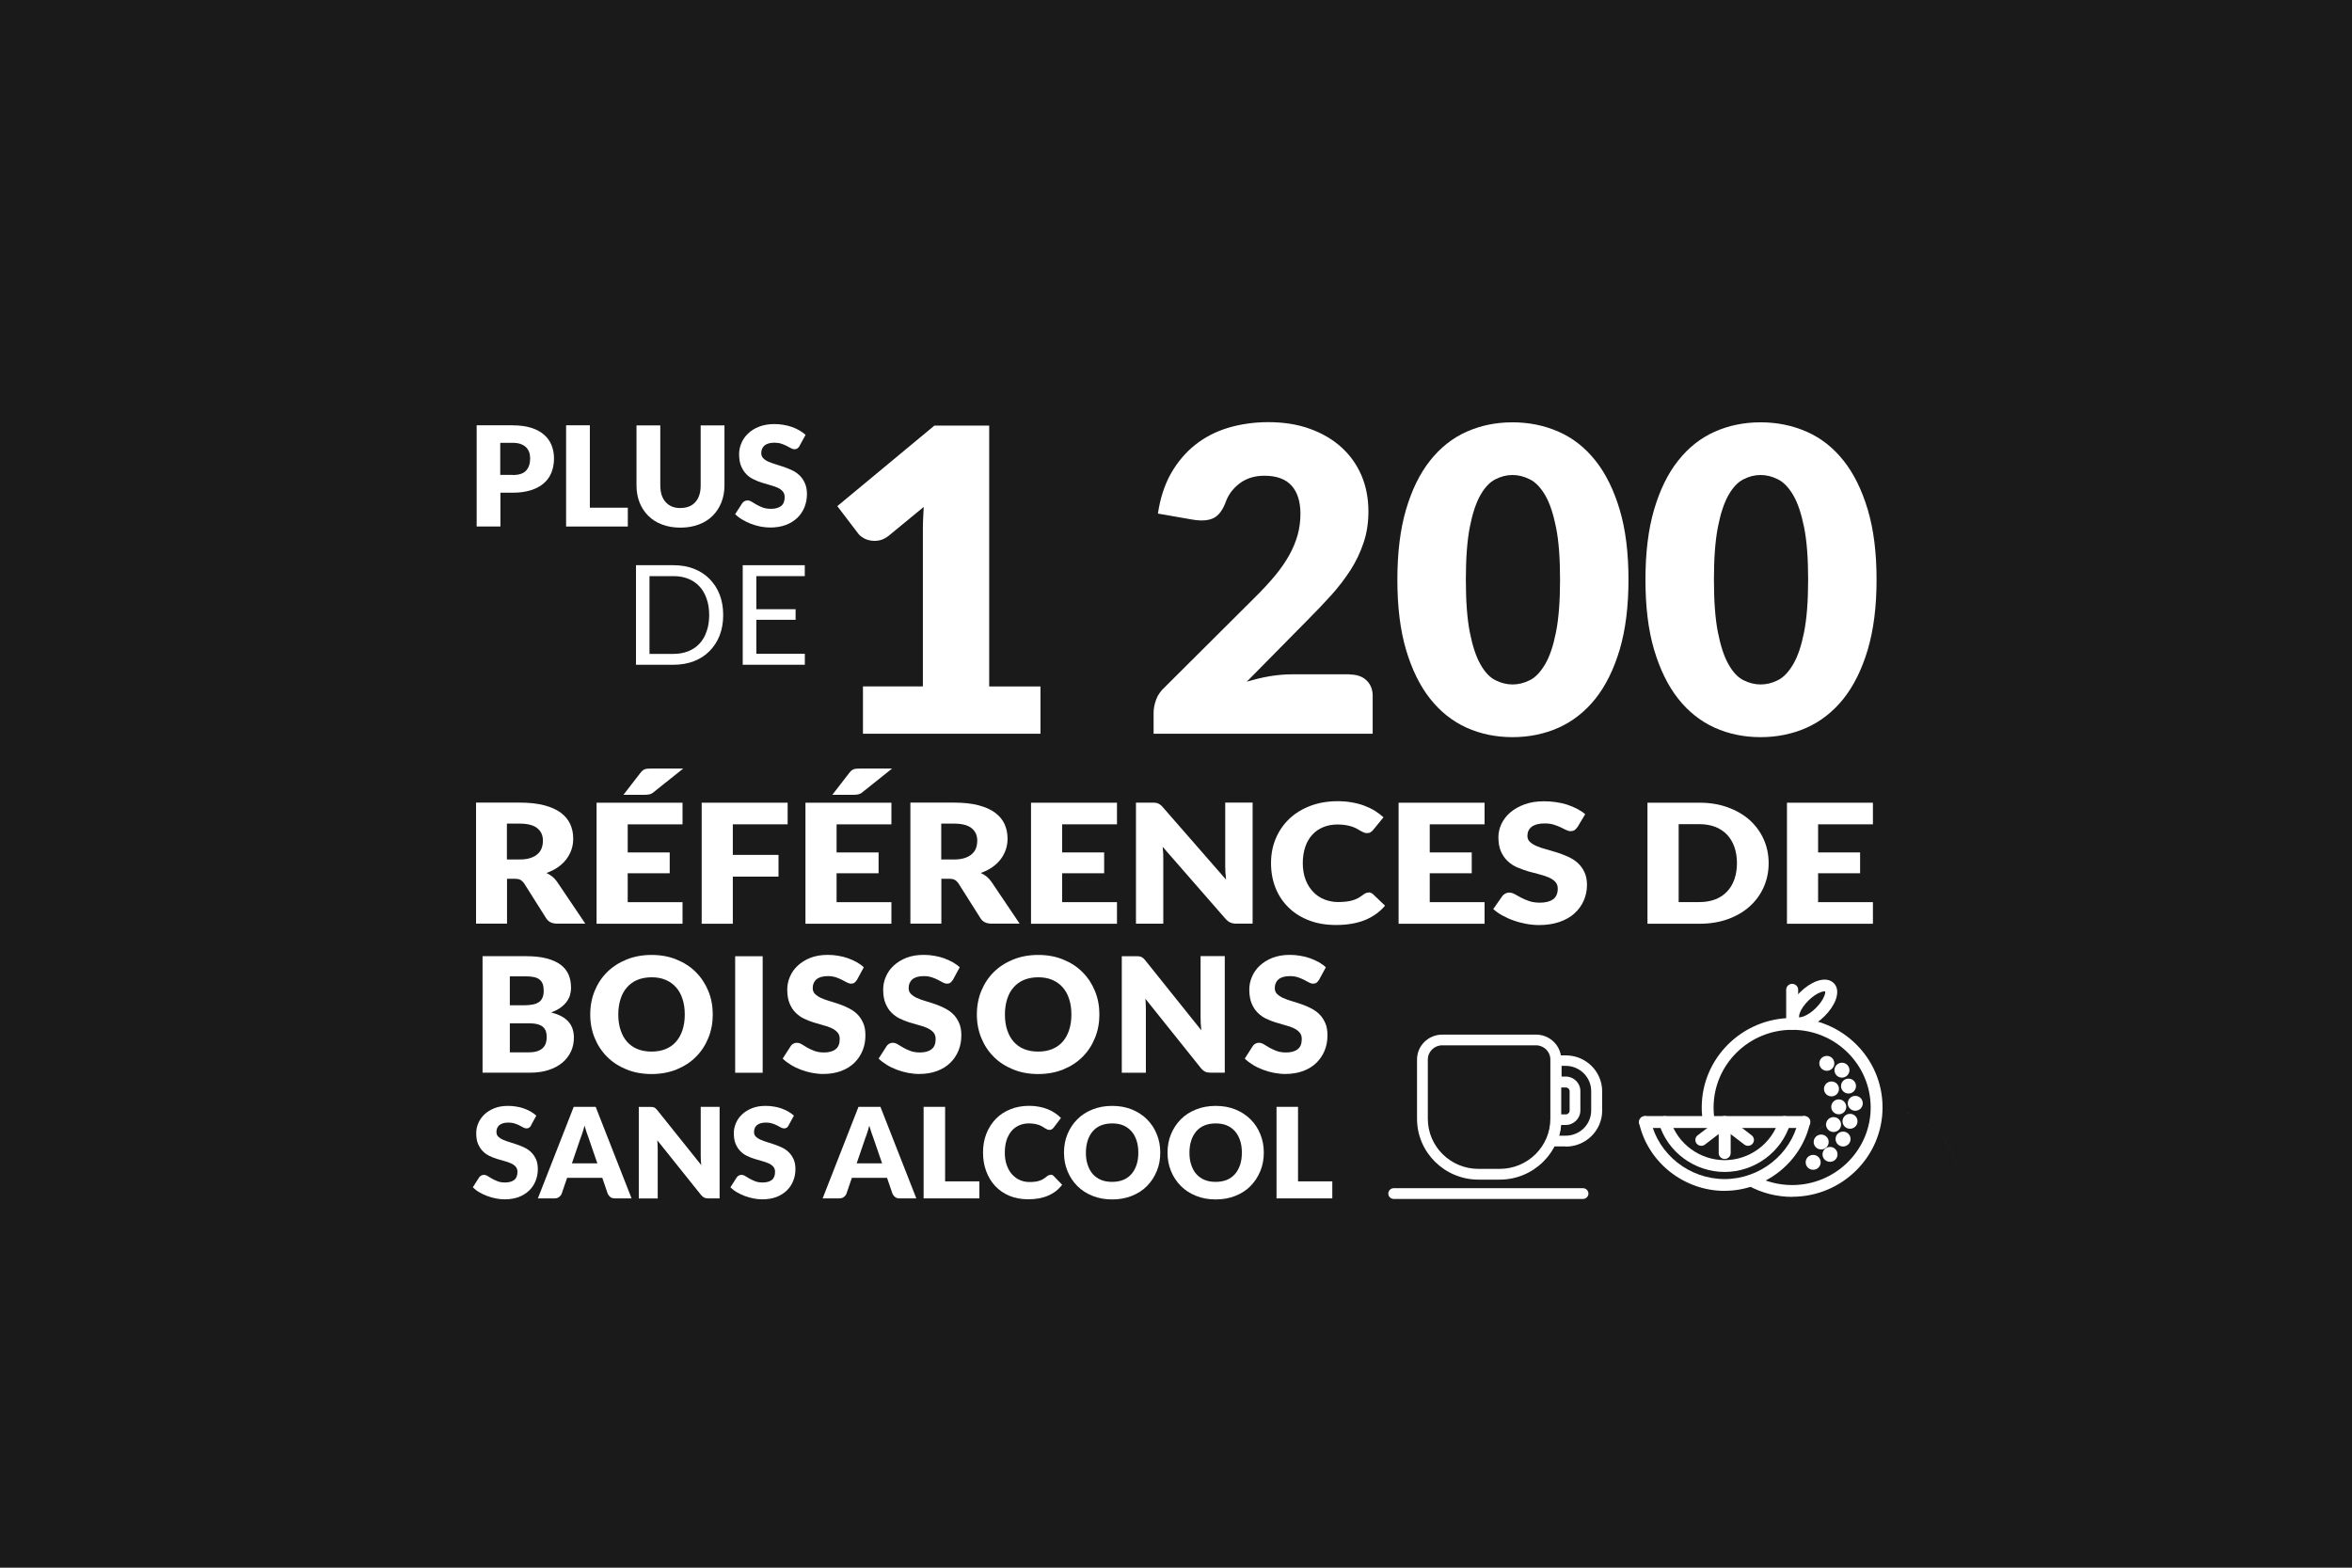 <?xml version="1.0" encoding="UTF-8"?><svg id="Calque_2" xmlns="http://www.w3.org/2000/svg" viewBox="0 0 42 28"><defs><style>.cls-1{fill:#1a1a1a;}.cls-1,.cls-2{stroke-width:0px;}.cls-2{fill:#fff;}</style></defs><g id="Calque_2-2"><rect class="cls-1" width="42" height="28"/><path class="cls-2" d="m10.453,16.497h-.5c-.094,0-.159-.031-.2-.096l-.396-.627c-.019-.026-.04-.046-.063-.059-.022-.012-.056-.019-.098-.019h-.142v.801h-.553v-2.162h.776c.172,0,.319.016.441.048.122.032.221.077.298.134.076.058.132.126.167.203.035.079.053.163.053.256,0,.069-.01.137-.031.198-.021.062-.052.12-.092.173-.041.053-.091.101-.15.142s-.128.076-.205.103c.036.017.069.038.102.062.031.025.06.056.085.091l.507.752h-.001.002Zm-1.174-1.146c.075,0,.14-.009.191-.026.053-.017.097-.041.13-.071s.059-.066.073-.107c.015-.041.022-.086.022-.133,0-.096-.034-.169-.103-.224-.067-.053-.173-.08-.317-.08h-.223v.641h.227Z"/><path class="cls-2" d="m11.209,14.721v.504h.75v.372h-.75v.516h.979v.386h-1.535v-2.162h1.535v.386h-.979v-.002Zm.991-.994l-.53.423c-.013.011-.024.02-.038.025-.012.006-.023.01-.037.013-.014.003-.026.005-.042.006s-.032.002-.05.002h-.37l.31-.401c.013-.016.025-.027.038-.037.013-.01.026-.017.041-.021.015-.005.032-.007.051-.008.02,0,.042-.002.066-.002h.561Z"/><path class="cls-2" d="m13.086,14.721v.548h.816v.388h-.816v.842h-.556v-2.162h1.535v.386h-.979v-.002Z"/><path class="cls-2" d="m14.939,14.721v.504h.75v.372h-.75v.516h.979v.386h-1.535v-2.162h1.535v.386h-.979v-.002Zm.991-.994l-.53.423c-.013.011-.024.02-.038.025-.012.006-.023.01-.037.013-.014.003-.026.005-.042.006s-.032.002-.05.002h-.37l.31-.401c.013-.016.025-.027.038-.037.013-.01.026-.017.041-.021.015-.005.032-.007.051-.008.02,0,.042-.002.066-.002h.561Z"/><path class="cls-2" d="m18.209,16.497h-.5c-.094,0-.159-.031-.2-.096l-.396-.627c-.019-.026-.04-.046-.063-.059-.022-.012-.056-.019-.098-.019h-.142v.801h-.553v-2.162h.776c.172,0,.319.016.441.048.122.032.221.077.298.134.076.058.132.126.167.203.035.079.053.163.053.256,0,.069-.01.137-.031.198-.021.062-.052.12-.092.173-.041.053-.091.101-.15.142s-.128.076-.205.103c.036.017.069.038.102.062.031.025.06.056.085.091l.507.752h0,.002Zm-1.174-1.146c.075,0,.14-.009.191-.026.053-.017.097-.041.13-.071s.059-.066.073-.107c.015-.041.022-.086.022-.133,0-.096-.034-.169-.103-.224-.067-.053-.173-.08-.317-.08h-.223v.641h.227Z"/><path class="cls-2" d="m18.967,14.721v.504h.75v.372h-.75v.516h.979v.386h-1.535v-2.162h1.535v.386h-.979v-.002Z"/><path class="cls-2" d="m22.368,14.335v2.162h-.288c-.043,0-.078-.006-.107-.019-.029-.012-.057-.033-.086-.064l-1.125-1.289c.004.038.007.076.009.112,0,.036.002.069.002.102v1.159h-.488v-2.162h.291c.023,0,.044,0,.061.003.016.002.031.006.044.011.013.006.025.014.038.023s.025.022.041.039l1.134,1.299c-.005-.041-.009-.082-.011-.121s-.004-.076-.004-.11v-1.145s.489,0,.489,0Z"/><path class="cls-2" d="m24.437,15.938c.013,0,.025.002.039.007.013.004.025.012.038.022l.219.209c-.096.114-.216.199-.361.258-.146.058-.317.087-.513.087-.181,0-.343-.027-.488-.084-.144-.056-.265-.133-.365-.232s-.176-.214-.23-.35c-.053-.135-.079-.281-.079-.44,0-.161.029-.31.087-.444.058-.136.14-.252.243-.35.105-.098.23-.174.376-.229.147-.055.308-.082.484-.082.09,0,.173.007.253.021s.153.033.222.059.132.056.19.092.108.074.153.116l-.186.227c-.012.015-.025.026-.043.038-.016.012-.039.017-.068.017-.02,0-.038-.004-.056-.012-.017-.008-.036-.018-.056-.028-.02-.012-.041-.023-.064-.037-.022-.014-.051-.025-.084-.037-.032-.011-.069-.021-.112-.028-.044-.008-.094-.012-.151-.012-.093,0-.176.015-.252.046-.075.03-.142.075-.196.134-.056.059-.099.132-.128.218s-.045.183-.045.293.017.208.05.295c.034.087.078.158.136.218.057.059.123.105.2.135s.158.046.245.046c.05,0,.097-.003.138-.007.042-.005.08-.012.116-.022s.069-.024.102-.041c.032-.018.063-.039.097-.065.013-.01.028-.019.043-.024.015-.007.031-.01.048-.01v-.002l-.002-.002Z"/><path class="cls-2" d="m25.531,14.721v.504h.75v.372h-.75v.516h.979v.386h-1.535v-2.162h1.535v.386h-.979v-.002Z"/><path class="cls-2" d="m28.167,14.774c-.016.023-.033.041-.051.053-.019.012-.042.018-.069.018-.025,0-.053-.007-.081-.021s-.062-.03-.098-.048c-.037-.018-.078-.033-.125-.048-.048-.015-.101-.021-.161-.021-.104,0-.18.021-.231.06-.051.04-.076.095-.076.163,0,.043.015.08.046.108s.07.053.12.074.106.04.17.057c.063.018.129.037.196.058.066.021.131.046.195.075s.121.065.171.11c.049.044.09.1.119.162.031.063.047.142.047.231,0,.101-.02.193-.058.28-.038.088-.094.163-.166.229s-.162.116-.269.153c-.106.036-.227.055-.362.055-.074,0-.15-.007-.227-.021s-.151-.033-.224-.059c-.071-.024-.14-.055-.203-.09s-.118-.073-.165-.116l.164-.234c.013-.017.03-.031.051-.042.021-.012.045-.018.069-.018.033,0,.065.01.1.028.033.019.07.039.112.062.043.022.091.043.146.062s.119.028.193.028c.101,0,.178-.021.233-.06.056-.04.084-.105.084-.19,0-.051-.015-.093-.046-.124-.03-.031-.07-.058-.12-.079s-.106-.038-.169-.055c-.063-.016-.128-.033-.195-.052-.066-.02-.131-.043-.195-.071-.063-.027-.119-.064-.169-.111s-.09-.104-.12-.172-.046-.153-.046-.255c0-.081.018-.16.054-.237.037-.078.09-.147.159-.206s.155-.108.257-.145.218-.054.349-.054c.072,0,.145.005.214.016.068.01.134.025.197.045.062.021.12.045.174.073.054.028.103.06.146.097l-.139.233h0-.002Z"/><path class="cls-2" d="m31.583,15.416c0,.156-.03.3-.09.433-.059.132-.144.246-.251.342-.108.097-.238.172-.391.227s-.32.081-.506.081h-.926v-2.162h.926c.186,0,.354.027.506.082s.282.13.391.226c.107.097.191.21.251.342.06.133.09.276.09.432v-.002h0Zm-.566,0c0-.107-.016-.203-.046-.29-.031-.086-.074-.158-.132-.219-.057-.06-.127-.106-.21-.139-.084-.031-.177-.048-.283-.048h-.37v1.392h.37c.106,0,.2-.017.283-.048.083-.032.153-.079.21-.139.058-.06.102-.133.132-.219.03-.087.046-.184.046-.291h0Z"/><path class="cls-2" d="m32.466,14.721v.504h.75v.372h-.75v.516h.979v.386h-1.535v-2.162h1.535v.386h-.979v-.002Z"/><path class="cls-2" d="m9.39,17.078c.146,0,.269.013.371.04s.185.064.251.113c.064.048.111.107.141.177.03.069.044.147.044.233,0,.047-.007.092-.019.135-.013.044-.036.084-.064.122-.029.037-.066.073-.111.104s-.099.058-.163.082c.139.032.241.087.308.161.067.075.1.17.1.288,0,.089-.017.171-.052.247s-.086.143-.153.199-.15.101-.249.133c-.098.032-.21.047-.336.047h-.841v-2.081h.775-.002Zm-.286.362v.515h.255c.054,0,.103-.004.146-.012.044-.007.08-.021.111-.04.031-.018.053-.044.069-.079.016-.033.024-.076.024-.126,0-.049-.006-.091-.018-.124s-.032-.059-.058-.08c-.025-.02-.059-.034-.099-.043-.04-.008-.088-.013-.143-.013h-.286v.002h-.001Zm.343,1.355c.065,0,.117-.008.159-.024.041-.016.073-.036.096-.062.023-.026.039-.055.048-.087.008-.032.013-.065.013-.099,0-.038-.005-.073-.015-.103s-.028-.056-.052-.078-.057-.037-.098-.048c-.041-.012-.092-.017-.153-.017h-.341v.519h.343,0Z"/><path class="cls-2" d="m12.728,18.119c0,.15-.026.29-.079.419-.053.13-.126.243-.222.338-.095.096-.21.17-.344.225-.133.054-.283.082-.447.082s-.314-.027-.448-.082-.251-.129-.346-.225c-.096-.096-.17-.208-.223-.338-.053-.129-.079-.269-.079-.419s.026-.291.079-.42.127-.242.223-.337.211-.169.346-.224.284-.082.448-.082.313.027.447.083c.134.054.25.129.344.225.096.096.169.208.222.337s.079.269.079.419h0Zm-.5,0c0-.104-.013-.195-.041-.278-.026-.083-.065-.152-.116-.208-.05-.057-.113-.101-.185-.132s-.157-.046-.25-.046c-.095,0-.179.016-.253.046s-.135.075-.185.132c-.051.056-.09.127-.116.208s-.041.175-.041.278.013.196.041.279.065.152.116.209c.05.056.112.101.185.13.073.03.158.045.253.045.094,0,.177-.015.25-.045s.135-.074.185-.13c.05-.057.09-.127.116-.209.028-.083.041-.175.041-.279Z"/><path class="cls-2" d="m13.619,19.16h-.491v-2.081h.491v2.081Z"/><path class="cls-2" d="m15.303,17.501c-.014.022-.03.039-.045.051-.016.011-.037.017-.062.017-.021,0-.046-.007-.071-.021s-.054-.029-.087-.046-.069-.032-.111-.047c-.042-.013-.089-.021-.142-.021-.092,0-.16.019-.205.058-.045.038-.067.091-.067.156,0,.042.013.078.041.105s.062.051.106.071c.045.02.094.038.151.055.056.016.114.035.173.055s.116.044.172.073.107.062.151.106c.044.042.079.096.106.156.028.061.041.135.041.223,0,.096-.016.186-.05.27s-.083.157-.147.22-.143.112-.237.147-.201.053-.321.053c-.065,0-.131-.007-.2-.02-.067-.013-.133-.032-.197-.056s-.123-.052-.179-.087-.105-.07-.146-.112l.145-.226c.011-.016.026-.03.045-.04.018-.011.04-.016.062-.016.029,0,.058.009.088.027s.063.038.1.06c.037.021.079.041.128.059.048.018.105.027.171.027.088,0,.157-.019.206-.058.05-.038.073-.1.073-.183,0-.048-.013-.088-.041-.118-.026-.03-.062-.055-.106-.076s-.094-.038-.15-.052c-.056-.016-.113-.032-.171-.05s-.116-.041-.172-.068-.105-.063-.15-.108c-.044-.044-.079-.099-.106-.165s-.041-.148-.041-.246c0-.079.016-.154.048-.229s.078-.141.14-.198.138-.105.227-.14c.09-.034.191-.052.308-.052.065,0,.127.005.188.016.061.01.119.024.174.044s.106.043.154.069c.048.027.091.058.128.093l-.122.225h-.001,0Z"/><path class="cls-2" d="m17.016,17.501c-.014.022-.03.039-.045.051-.016.011-.037.017-.062.017-.021,0-.046-.007-.071-.021s-.054-.029-.087-.046-.069-.032-.111-.047c-.042-.013-.089-.021-.142-.021-.092,0-.16.019-.205.058-.045.038-.067.091-.067.156,0,.042.013.078.041.105s.062.051.106.071c.045.02.094.038.151.055.056.016.114.035.173.055s.116.044.172.073.107.062.151.106c.044.042.079.096.106.156.028.061.041.135.041.223,0,.096-.016.186-.05.27s-.083.157-.147.22-.143.112-.237.147-.201.053-.321.053c-.065,0-.131-.007-.2-.02-.067-.013-.133-.032-.197-.056s-.123-.052-.179-.087-.105-.07-.146-.112l.145-.226c.011-.016.026-.03.045-.04.018-.011.04-.016.062-.016.029,0,.058.009.088.027s.063.038.1.06c.037.021.079.041.128.059.048.018.105.027.171.027.088,0,.157-.019.206-.058.05-.038.073-.1.073-.183,0-.048-.013-.088-.041-.118-.026-.03-.062-.055-.106-.076s-.094-.038-.15-.052c-.056-.016-.113-.032-.171-.05s-.116-.041-.172-.068-.105-.063-.15-.108c-.044-.044-.079-.099-.106-.165s-.041-.148-.041-.246c0-.079.016-.154.048-.229s.078-.141.14-.198.138-.105.227-.14c.09-.034.191-.052.308-.052.065,0,.127.005.188.016.061.01.119.024.174.044s.106.043.154.069c.048.027.091.058.128.093l-.122.225h0,0Z"/><path class="cls-2" d="m19.632,18.119c0,.15-.026.29-.079.419-.053.13-.126.243-.222.338-.095.096-.21.17-.344.225-.133.054-.283.082-.447.082s-.314-.027-.448-.082-.251-.129-.346-.225c-.096-.096-.17-.208-.223-.338-.053-.129-.079-.269-.079-.419s.026-.291.079-.42.127-.242.223-.337.211-.169.346-.224.284-.082.448-.082.313.027.447.083c.134.054.25.129.344.225.096.096.169.208.222.337s.079.269.079.419h0Zm-.5,0c0-.104-.013-.195-.041-.278-.026-.083-.065-.152-.116-.208-.05-.057-.113-.101-.185-.132s-.157-.046-.25-.046c-.095,0-.179.016-.253.046s-.135.075-.185.132c-.051.056-.09.127-.116.208s-.041.175-.041.278.013.196.041.279.065.152.116.209c.05.056.112.101.185.13.073.03.158.045.253.045.094,0,.177-.015.25-.045s.135-.074.185-.13c.05-.057.09-.127.116-.209.028-.083.041-.175.041-.279Z"/><path class="cls-2" d="m21.871,17.078v2.081h-.255c-.038,0-.069-.006-.095-.018-.024-.012-.05-.032-.075-.062l-.993-1.241c.004.037.007.073.007.108,0,.035.002.067.002.098v1.116h-.43v-2.081h.258c.021,0,.039,0,.053.003.014,0,.028.005.039.01.011.005.022.013.033.022s.022.022.036.038l1.001,1.25c-.004-.04-.008-.079-.01-.117-.002-.037-.003-.073-.003-.107v-1.102h.43l.003.002h0Z"/><path class="cls-2" d="m23.554,17.501c-.014.022-.03.039-.045.051-.016.011-.037.017-.062.017-.021,0-.046-.007-.071-.021s-.054-.029-.087-.046-.069-.032-.111-.047c-.042-.013-.089-.021-.142-.021-.092,0-.16.019-.205.058-.045.038-.067.091-.067.156,0,.042.013.078.041.105s.062.051.106.071c.045.02.094.038.151.055.056.016.114.035.173.055s.116.044.172.073.107.062.151.106c.044.042.079.096.106.156.028.061.041.135.041.223,0,.096-.016.186-.05.27s-.083.157-.147.22-.143.112-.237.147-.201.053-.321.053c-.065,0-.131-.007-.2-.02-.067-.013-.133-.032-.197-.056s-.123-.052-.179-.087-.105-.07-.146-.112l.145-.226c.011-.016.026-.03.045-.04.018-.011.04-.016.062-.016.029,0,.058.009.088.027s.063.038.1.06c.037.021.079.041.128.059.048.018.105.027.171.027.088,0,.157-.019.206-.058.05-.038.073-.1.073-.183,0-.048-.013-.088-.041-.118-.026-.03-.062-.055-.106-.076s-.094-.038-.15-.052c-.056-.016-.113-.032-.171-.05s-.116-.041-.172-.068-.105-.063-.15-.108c-.044-.044-.079-.099-.106-.165s-.041-.148-.041-.246c0-.079.016-.154.048-.229s.078-.141.14-.198.138-.105.227-.14c.09-.034.191-.052.308-.052.065,0,.127.005.188.016.061.01.119.024.174.044s.106.043.154.069c.048.027.091.058.128.093l-.122.225h0,0Z"/><path class="cls-2" d="m9.485,20.101c-.011.018-.023.031-.036.04s-.029.013-.048.013c-.017,0-.036-.005-.056-.016-.019-.01-.042-.023-.067-.036s-.054-.025-.088-.036c-.033-.011-.069-.016-.111-.016-.072,0-.125.016-.161.045-.036.03-.053.071-.053.124,0,.032.01.06.032.082s.049.04.084.055.073.03.118.043.09.028.135.044c.047.016.092.035.136.056.045.022.084.049.118.084.034.033.062.076.084.123.021.048.032.107.032.175,0,.076-.013.146-.04.211-.026.066-.065.124-.115.172s-.113.088-.186.116c-.073.027-.157.041-.252.041-.051,0-.104-.005-.157-.016s-.105-.025-.155-.044c-.05-.018-.097-.041-.141-.067-.045-.026-.081-.055-.115-.088l.113-.177c.009-.013.021-.024.036-.032.014-.009.031-.013.048-.013.022,0,.046.007.068.021.023.014.05.03.078.047.03.017.063.032.101.047s.083.021.133.021c.07,0,.124-.016.162-.045.039-.03.058-.079.058-.144,0-.038-.01-.069-.032-.094-.021-.024-.05-.044-.084-.059-.035-.016-.073-.029-.118-.041-.044-.012-.089-.025-.134-.039-.047-.015-.091-.032-.135-.054-.044-.021-.083-.049-.117-.084s-.062-.079-.084-.13-.032-.116-.032-.192c0-.061.012-.121.038-.179.024-.058.062-.111.11-.156s.108-.082.178-.11.151-.041.241-.041c.051,0,.101.004.148.012.048.007.094.019.136.034.044.016.084.034.121.055s.07.045.101.073l-.096.176h.004Z"/><path class="cls-2" d="m11.277,21.404h-.297c-.033,0-.06-.007-.08-.023s-.036-.035-.047-.058l-.098-.286h-.628l-.098.286c-.008.021-.023.039-.045.056-.021.017-.049.025-.08.025h-.299l.64-1.635h.392l.641,1.635h.001-.002Zm-.61-.625l-.154-.448c-.011-.028-.023-.061-.036-.101s-.025-.081-.039-.125c-.011.045-.024.088-.037.127-.013.039-.024.073-.036.101l-.152.445h.453-.001.002Z"/><path class="cls-2" d="m12.85,19.769v1.635h-.2c-.03,0-.054-.004-.074-.014-.019-.009-.04-.025-.059-.049l-.78-.975c.003.029.005.057.006.085s.002.052.002.077v.877h-.338v-1.635h.202c.017,0,.031,0,.042.002s.021.004.031.008c.009.004.018.01.026.018s.017.017.029.03l.786.982c-.004-.031-.007-.061-.008-.092s-.002-.057-.002-.084v-.865h.338,0Z"/><path class="cls-2" d="m14.085,20.101c-.011.018-.023.031-.036.04s-.029.013-.048.013c-.017,0-.036-.005-.056-.016-.019-.01-.042-.023-.067-.036s-.054-.025-.088-.036c-.033-.011-.069-.016-.111-.016-.072,0-.125.016-.161.045-.036.03-.053.071-.053.124,0,.032.01.06.032.082s.049.04.084.055.073.03.118.043.09.028.135.044c.047.016.092.035.136.056.045.022.084.049.118.084.034.033.062.076.084.123.021.048.032.107.032.175,0,.076-.013.146-.04.211-.026.066-.065.124-.115.172s-.113.088-.186.116c-.073.027-.157.041-.252.041-.051,0-.104-.005-.157-.016s-.105-.025-.155-.044c-.05-.018-.097-.041-.141-.067-.045-.026-.081-.055-.115-.088l.113-.177c.009-.013.021-.024.036-.032.014-.009.031-.013.048-.013.022,0,.046.007.068.021.023.014.05.03.078.047.03.017.063.032.101.047s.083.021.133.021c.07,0,.124-.016.162-.045.039-.03.058-.079.058-.144,0-.038-.01-.069-.032-.094-.021-.024-.05-.044-.084-.059-.035-.016-.073-.029-.118-.041-.044-.012-.089-.025-.134-.039-.047-.015-.091-.032-.135-.054-.044-.021-.083-.049-.117-.084s-.062-.079-.084-.13-.032-.116-.032-.192c0-.061.012-.121.038-.179.024-.058.062-.111.11-.156s.108-.082.178-.11.151-.041.241-.041c.051,0,.101.004.148.012.048.007.094.019.136.034.044.016.084.034.121.055s.07.045.101.073l-.096.176h.004Z"/><path class="cls-2" d="m16.362,21.404h-.297c-.033,0-.06-.007-.08-.023s-.036-.035-.047-.058l-.098-.286h-.628l-.098.286c-.008.021-.023.039-.045.056-.021.017-.049.025-.08.025h-.299l.64-1.635h.392l.641,1.635h0-.002Zm-.61-.625l-.154-.448c-.011-.028-.023-.061-.036-.101s-.025-.081-.039-.125c-.011.045-.024.088-.037.127-.013.039-.024.073-.036.101l-.152.445h.453-.001.002Z"/><path class="cls-2" d="m17.489,21.101v.303h-.996v-1.635h.384v1.331h.613-.001Z"/><path class="cls-2" d="m18.761,20.981c.009,0,.018,0,.028.005.009.003.018.009.026.017l.152.158c-.066.087-.15.151-.251.194-.1.044-.219.065-.355.065-.125,0-.238-.021-.338-.063s-.183-.101-.253-.175c-.069-.075-.122-.162-.16-.265-.038-.102-.056-.212-.056-.332,0-.122.019-.235.06-.336.04-.103.097-.19.168-.265.073-.074.16-.132.262-.172.101-.041.213-.061.335-.061.062,0,.12.005.175.016.055.01.106.025.154.044.048.019.091.042.131.069s.075.055.107.088l-.13.171c-.008.011-.018.02-.03.029s-.028.013-.048.013c-.013,0-.026-.003-.039-.009s-.025-.013-.039-.021c-.013-.009-.029-.018-.045-.028s-.036-.019-.058-.028c-.022-.008-.049-.016-.079-.021-.03-.006-.065-.009-.105-.009-.064,0-.122.011-.174.035-.053.023-.098.056-.136.101s-.067.1-.089.164c-.02.064-.031.138-.031.222s.011.158.035.224.054.12.094.164.087.079.14.102.11.035.17.035c.036,0,.067-.002.096-.005.029-.004.056-.009.08-.017.025-.007.049-.018.07-.031s.045-.03.067-.049c.009-.007.018-.014.03-.018.01-.005.021-.007.033-.007l.003-.002v-.002Z"/><path class="cls-2" d="m20.719,20.587c0,.118-.02.229-.062.329-.042.102-.099.19-.174.266-.074.076-.165.135-.271.177-.105.042-.223.064-.351.064s-.245-.021-.352-.064-.197-.101-.272-.177c-.075-.076-.133-.163-.175-.266-.042-.101-.062-.211-.062-.329s.02-.229.062-.33.1-.19.175-.265c.075-.076.165-.134.272-.176.106-.043.223-.064.352-.064s.245.021.351.064c.106.043.197.103.271.177.075.076.133.163.174.265.042.102.062.211.062.329Zm-.392,0c0-.081-.01-.154-.032-.219s-.052-.12-.092-.164-.088-.08-.146-.104c-.057-.024-.122-.035-.197-.035s-.14.012-.198.035-.107.058-.147.104-.07.1-.091.164-.033.138-.033.219.01.155.033.22c.021.064.051.119.091.164.04.044.089.079.147.103s.124.035.198.035.14-.012.197-.035c.058-.024.106-.058.146-.103.04-.045.07-.1.092-.164s.032-.138.032-.22Z"/><path class="cls-2" d="m22.568,20.587c0,.118-.02.229-.062.329-.042.102-.099.19-.174.266-.074.076-.165.135-.271.177-.105.042-.223.064-.351.064s-.245-.021-.352-.064-.197-.101-.272-.177c-.075-.076-.133-.163-.175-.266-.042-.101-.062-.211-.062-.329s.02-.229.062-.33.1-.19.175-.265c.075-.076.165-.134.272-.176.106-.043.223-.064.352-.064s.245.021.351.064c.106.043.197.103.271.177.075.076.133.163.174.265.042.102.062.211.062.329Zm-.392,0c0-.081-.01-.154-.032-.219s-.052-.12-.092-.164-.088-.08-.146-.104c-.057-.024-.122-.035-.197-.035s-.14.012-.198.035-.107.058-.147.104-.07.1-.091.164-.033.138-.033.219.01.155.033.22c.021.064.051.119.091.164.04.044.089.079.147.103s.124.035.198.035.14-.012.197-.035c.058-.024.106-.058.146-.103.04-.045.07-.1.092-.164s.032-.138.032-.22Z"/><path class="cls-2" d="m23.791,21.101v.303h-.996v-1.635h.384v1.331h.613-.001Z"/><path class="cls-2" d="m30.798,21.218c-.702,0-1.322-.49-1.475-1.166-.006-.028.012-.056.041-.062s.057.012.063.04c.142.628.718,1.084,1.37,1.084s1.229-.456,1.37-1.084c.006-.028.035-.046.063-.04s.047.034.041.062c-.152.676-.772,1.166-1.475,1.166h.002Z"/><path class="cls-2" d="m30.798,21.27c-.727,0-1.369-.508-1.527-1.207-.012-.056.023-.113.08-.126.057-.012.114.023.127.08.136.604.691,1.042,1.318,1.042s1.183-.438,1.318-1.042c.012-.056.07-.092.126-.081.058.013.094.069.081.126-.158.7-.8,1.207-1.527,1.207h.004Zm0-.106h-.011.004-.004.011Zm.021,0h-.004.004Z"/><path class="cls-2" d="m30.798,20.88c-.513,0-.974-.339-1.12-.825-.008-.028.008-.057.036-.065.029-.008.058.008.066.035.133.441.552.749,1.019.749s.885-.308,1.019-.749c.008-.028.038-.043.066-.035.029.008.044.037.036.065-.147.485-.607.825-1.12.825h-.002Z"/><path class="cls-2" d="m30.798,20.932c-.537,0-1.019-.354-1.172-.862-.016-.055.015-.115.071-.131.028-.008.056-.005.081.008s.043.035.051.062c.126.419.525.712.968.712s.841-.293.968-.712c.017-.055.076-.088.132-.07s.089.076.071.131c-.154.508-.636.862-1.172.862h.002Z"/><path class="cls-2" d="m32.221,20.092h-2.845c-.03,0-.053-.023-.053-.052s.023-.052.053-.052h2.845c.03,0,.053.023.053.052s-.023.052-.053.052Z"/><path class="cls-2" d="m32.221,20.146h-2.845c-.059,0-.107-.047-.107-.106s.048-.106.107-.106h2.845c.059,0,.107.047.107.106s-.048.106-.107.106Z"/><path class="cls-2" d="m30.798,20.647c-.03,0-.053-.023-.053-.052v-.555c0-.029.023-.052.053-.052s.053.023.053.052v.555c0,.029-.023.052-.053.052Z"/><path class="cls-2" d="m30.798,20.7c-.059,0-.107-.047-.107-.106v-.555c0-.058.048-.106.107-.106s.107.047.107.106v.555c0,.058-.048.106-.107.106Z"/><path class="cls-2" d="m30.381,20.412c-.016,0-.032-.007-.042-.02-.018-.023-.013-.056.009-.074l.397-.304c.023-.018.057-.014.074.009.018.023.013.056-.009.074l-.397.304c-.01.007-.021.011-.033.011h.001Z"/><path class="cls-2" d="m30.381,20.465c-.034,0-.064-.015-.085-.041-.017-.022-.025-.05-.021-.078s.018-.052.041-.069l.397-.304c.022-.017.051-.024.078-.021.029.004.054.018.071.04s.025.049.021.078-.018.052-.041.069l-.397.304c-.018.014-.042.022-.065.022h.001Z"/><path class="cls-2" d="m31.214,20.412c-.011,0-.022-.004-.033-.011l-.397-.304c-.023-.018-.028-.051-.009-.074.018-.023.052-.027.074-.009l.397.304c.023.018.028.051.009.074-.01.013-.026.02-.042.02h.001Z"/><path class="cls-2" d="m31.214,20.465c-.023,0-.046-.008-.065-.022l-.397-.304c-.022-.017-.037-.042-.041-.069-.003-.028.004-.055.021-.078.036-.046.103-.054.15-.019l.397.304c.022.017.037.042.041.069.003.028-.004.055-.021.078-.02.026-.051.041-.085.041Zm0-.105l.036.039-.036-.039-.397-.304.397.304Z"/><path class="cls-2" d="m32.004,21.324c-.264,0-.525-.066-.755-.192-.025-.014-.036-.046-.021-.071s.047-.034.072-.021c.215.117.457.179.703.179.802,0,1.455-.645,1.455-1.438s-.653-1.439-1.455-1.439-1.456.645-1.456,1.439c0,.087.007.171.022.25.005.028-.013.056-.043.061-.029.005-.057-.013-.062-.042-.016-.085-.024-.175-.024-.269,0-.852.701-1.545,1.561-1.545s1.561.693,1.561,1.545-.7,1.543-1.561,1.543h.003Z"/><path class="cls-2" d="m32.004,21.377c-.272,0-.542-.068-.78-.198-.025-.013-.043-.036-.051-.063s-.005-.055.009-.081c.013-.024.036-.042.063-.05.028-.008.056-.005.081.009.207.113.441.172.677.172.772,0,1.402-.621,1.402-1.386s-.628-1.387-1.402-1.387-1.403.622-1.403,1.387c0,.084.007.164.021.24.005.027,0,.055-.016.079s-.041.039-.068.044c-.058.01-.114-.027-.124-.085-.016-.089-.025-.182-.025-.279,0-.88.724-1.597,1.615-1.597s1.614.716,1.614,1.597-.724,1.596-1.614,1.596v.002h.001Zm0-.106l-1.509-1.486h0l1.509,1.486Zm1.509-1.496c.831,0,1.507.669,1.507,1.491,0-.823-.676-1.491-1.507-1.491s-1.509.669-1.509,1.491c0-.823.676-1.491,1.509-1.491Z"/><path class="cls-2" d="m32.003,18.342c-.03,0-.053-.023-.053-.052v-.61c0-.029.023-.052.053-.052s.053.023.053.052v.61c0,.029-.023.052-.053.052Z"/><path class="cls-2" d="m32.003,18.394c-.059,0-.107-.047-.107-.106v-.61c0-.058.048-.106.107-.106s.107.047.107.106v.61c0,.058-.048.106-.107.106Z"/><path class="cls-2" d="m32.138,18.326c-.051,0-.094-.015-.125-.046-.103-.102-.031-.325.167-.522.088-.087.187-.154.28-.187.106-.038.195-.031.248.022.054.053.061.14.022.245-.035.092-.102.189-.189.277h0c-.088.087-.187.154-.28.187-.045.016-.086.024-.122.024h0Zm.444-.674c-.023,0-.053.006-.086.018-.078.028-.164.087-.241.163s-.135.161-.165.239c-.022.061-.023.113-.002.134s.073.02.135-.002c.078-.028.164-.087.241-.163h0c.077-.077.136-.161.165-.239.022-.061.023-.113.002-.134-.01-.01-.028-.015-.05-.015h0Z"/><path class="cls-2" d="m32.138,18.379c-.065,0-.122-.021-.163-.061-.064-.063-.079-.162-.042-.278.034-.104.108-.216.21-.317.094-.093.2-.163.298-.199.127-.046.234-.034.304.034s.081.175.035.3c-.037.099-.109.203-.202.295-.094.093-.2.163-.298.199-.05.018-.098.027-.142.027Zm-.083-.132c.039.033.106.035.186.006.038-.014.075-.033.114-.057-.039.024-.077.044-.114.057-.08.03-.149.028-.186-.006Zm-.035-.104c-.002.033.003.069.025.095-.019-.022-.029-.055-.025-.095Zm.562-.437c-.017,0-.042.005-.067.014-.071.026-.15.08-.222.151s-.126.149-.153.22c-.018.05-.014.077-.012.081,0-.003.026,0,.076-.017.071-.026.151-.08.222-.151.072-.071.126-.149.153-.22.016-.043.015-.068.013-.078h-.011.001Zm-.385.112c-.079.083-.136.172-.163.254-.003.008-.005.018-.008.028.003-.014.008-.029.014-.045.03-.078.085-.161.157-.237Zm.476-.182c.031.033.036.091.015.159.014-.048.023-.116-.015-.159Zm-.195-.013h0c-.074.027-.154.079-.228.145.074-.066.154-.118.228-.145h0Zm.103-.021c.044,0,.07.015.085.028-.038-.034-.094-.032-.141-.021.019-.004.039-.007.056-.007Z"/><circle class="cls-2" cx="32.622" cy="18.992" r=".081"/><path class="cls-2" d="m32.622,19.125c-.074,0-.134-.059-.134-.133s.06-.133.134-.133.134.059.134.133-.06.133-.134.133Zm0-.16c-.015,0-.028.012-.028.027,0,.03.056.03.056,0,0-.015-.012-.027-.028-.027h0,0Z"/><circle class="cls-2" cx="32.892" cy="19.114" r=".081"/><path class="cls-2" d="m32.892,19.247c-.074,0-.134-.059-.134-.133s.06-.133.134-.133.134.059.134.133-.06.133-.134.133Zm0-.16c-.015,0-.028.012-.028.027,0,.03.056.03.056,0,0-.015-.012-.027-.028-.027h0,0Z"/><circle class="cls-2" cx="32.705" cy="19.449" r=".081"/><path class="cls-2" d="m32.705,19.582c-.074,0-.134-.059-.134-.133s.06-.133.134-.133.134.059.134.133-.06.133-.134.133Zm0-.16c-.015,0-.028.012-.028.027,0,.03.056.03.056,0,0-.015-.012-.027-.028-.027h0,0Z"/><circle class="cls-2" cx="33.009" cy="19.398" r=".081"/><path class="cls-2" d="m33.009,19.531c-.074,0-.134-.059-.134-.133s.06-.133.134-.133.134.059.134.133-.06.133-.134.133Zm0-.16c-.015,0-.028.012-.028.027,0,.03.056.03.056,0,0-.015-.012-.027-.028-.027h0,0Z"/><circle class="cls-2" cx="33.13" cy="19.707" r=".081"/><path class="cls-2" d="m33.13,19.839c-.074,0-.134-.059-.134-.133s.06-.133.134-.133.134.059.134.133-.06.133-.134.133Zm0-.16c-.015,0-.028.012-.028.027,0,.03.056.03.056,0,0-.015-.012-.027-.028-.027h0,0Z"/><circle class="cls-2" cx="32.835" cy="19.769" r=".081"/><path class="cls-2" d="m32.835,19.902c-.074,0-.134-.059-.134-.133s.06-.133.134-.133.134.059.134.133-.06.133-.134.133Zm0-.16c-.015,0-.028.012-.028.027,0,.03.056.03.056,0,0-.015-.012-.027-.028-.027h0,0Z"/><circle class="cls-2" cx="32.742" cy="20.085" r=".081"/><path class="cls-2" d="m32.742,20.218c-.074,0-.134-.059-.134-.133s.06-.133.134-.133.134.059.134.133-.06.133-.134.133Zm0-.16c-.015,0-.028.012-.028.027,0,.03.056.03.056,0,0-.015-.012-.027-.028-.027h0,0Z"/><circle class="cls-2" cx="32.521" cy="20.397" r=".081"/><path class="cls-2" d="m32.521,20.53c-.074,0-.134-.059-.134-.133s.06-.133.134-.133.134.059.134.133-.06.133-.134.133Zm0-.16c-.015,0-.028.012-.028.027,0,.03.056.03.056,0,0-.015-.012-.027-.028-.027h0,0Z"/><circle class="cls-2" cx="32.912" cy="20.344" r=".081"/><path class="cls-2" d="m32.912,20.477c-.074,0-.134-.059-.134-.133s.06-.133.134-.133.134.059.134.133-.06.133-.134.133Zm0-.16c-.015,0-.028.012-.028.027,0,.03.056.03.056,0,0-.015-.012-.027-.028-.027h0,0Z"/><circle class="cls-2" cx="32.679" cy="20.618" r=".081"/><path class="cls-2" d="m32.679,20.751c-.074,0-.134-.059-.134-.133s.06-.133.134-.133.134.059.134.133-.06.133-.134.133Zm0-.16c-.015,0-.028.012-.028.027,0,.03.056.03.056,0,0-.015-.012-.027-.028-.027h0,0Z"/><circle class="cls-2" cx="32.378" cy="20.76" r=".081"/><path class="cls-2" d="m32.378,20.893c-.074,0-.134-.059-.134-.133s.06-.133.134-.133.134.059.134.133-.06.133-.134.133Zm0-.16c-.015,0-.028.012-.028.027,0,.03.056.03.056,0,0-.015-.012-.027-.028-.027h0,0Z"/><circle class="cls-2" cx="33.036" cy="20.027" r=".081"/><path class="cls-2" d="m33.036,20.16c-.074,0-.134-.059-.134-.133s.06-.133.134-.133.134.059.134.133-.06.133-.134.133Zm0-.16c-.015,0-.028.012-.028.027,0,.03.056.03.056,0,0-.015-.012-.027-.028-.027h0,0Z"/><path class="cls-2" d="m26.782,21.021h-.38c-.579,0-1.049-.465-1.049-1.037v-1.059c0-.22.18-.398.402-.398h1.675c.222,0,.402.178.402.398v1.059c0,.572-.471,1.037-1.049,1.037h-.001Zm-1.027-2.399c-.168,0-.306.135-.306.302v1.059c0,.52.428.942.952.942h.38c.526,0,.952-.423.952-.942v-1.059c0-.166-.136-.302-.306-.302h-1.675.003Z"/><path class="cls-2" d="m26.782,21.069h-.38c-.605,0-1.098-.487-1.098-1.086v-1.059c0-.246.202-.445.45-.445h1.675c.249,0,.45.199.45.445v1.059c0,.598-.493,1.086-1.098,1.086,0,0,0,0,0,0Zm-1.381-1.086c0,.546.449.99,1.001.99h.38c.552,0,1.001-.444,1.001-.99h0c0,.546-.449.99-1.001.99h-.38c-.552,0-1.001-.444-1.001-.99Zm.353-1.313c-.142,0-.257.114-.257.254v1.059c0,.493.405.894.904.894h.38c.499,0,.904-.401.904-.894v-1.059c0-.14-.115-.254-.257-.254h-1.676.002Z"/><path class="cls-2" d="m27.96,18.99c.278,0,.504.224.504.497v.347c0,.274-.226.497-.504.497h-.18c.031-.093.049-.188.054-.287h.126c.118,0,.214-.095.214-.21v-.347c0-.116-.096-.21-.214-.21h-.125v-.287h.125m0-.096h-.223c0,.011.002.024.002.036v.442h.222c.065,0,.117.051.117.115v.347c0,.063-.052.115-.117.115h-.222v.041c0,.157-.037.305-.103.437h.324c.332,0,.601-.266.601-.593v-.347c0-.327-.269-.593-.601-.593h0Z"/><path class="cls-2" d="m27.96,20.476h-.324c-.016,0-.033-.008-.041-.022-.009-.014-.009-.031-.002-.046.065-.13.098-.27.098-.416v-.041c0-.026.021-.047.048-.047h.222c.038,0,.068-.03.068-.067v-.347c0-.037-.031-.067-.068-.067h-.222c-.026,0-.048-.021-.048-.047v-.442c0-.011,0-.022-.002-.032,0-.013.003-.027.012-.036s.022-.016.036-.016h.224c.359,0,.649.288.649.641v.347c0,.353-.291.641-.649.641h0v-.003Zm-.25-.096h.069c-.015,0-.031-.007-.04-.02-.009-.012-.011-.028-.007-.043,0-.002,0-.004.002-.006-.008.023-.016.046-.025.069h0Zm.134-.096h.115c.252,0,.455-.201.455-.45v-.347c0-.248-.205-.45-.455-.45h-.076v.191h.076c.145,0,.262.116.262.259v.347c0,.142-.118.259-.262.259h-.081c-.006.064-.017.129-.035.191h0Zm-.058-.287c0,.023,0,.046-.003.069,0-.008,0-.016,0-.023,0-.025.022-.045.048-.045h.126c.092,0,.165-.073.165-.163h0c0,.09-.074.163-.165.163h-.173.001Zm.048-1.055h.125c.305,0,.552.245.552.546,0-.301-.248-.546-.552-.546h-.173v.383h.048c-.026,0-.048-.021-.048-.047v-.287c0-.026.021-.047.048-.047h0v-.002Z"/><path class="cls-2" d="m28.268,21.367h-3.38c-.026,0-.048-.021-.048-.047s.021-.047.048-.047h3.38c.026,0,.048.021.048.047s-.021.047-.048.047Z"/><path class="cls-2" d="m28.268,21.414h-3.38c-.053,0-.097-.043-.097-.096s.044-.096.097-.096h3.38c.053,0,.097.043.097.096s-.044.096-.097.096Z"/><path class="cls-2" d="m18.58,12.259v.846h-3.17v-.846h1.07v-2.776c0-.069,0-.142.004-.213.002-.07.006-.144.011-.216l-.634.522c-.057.042-.111.067-.166.077s-.106.009-.155,0c-.048-.009-.092-.024-.129-.049-.039-.023-.066-.048-.085-.073l-.374-.491,1.734-1.439h.978v4.66h.917,0v-.002Z"/><path class="cls-2" d="m24.1,12.047c.127,0,.228.034.301.104s.111.161.111.274v.68h-3.912v-.378c0-.073.016-.151.046-.234.031-.084.085-.158.161-.227l1.604-1.598c.138-.136.257-.266.36-.389.102-.124.185-.245.252-.365.066-.119.115-.239.149-.358.033-.119.05-.246.05-.38,0-.219-.054-.387-.159-.503s-.267-.176-.483-.176c-.176,0-.324.046-.446.138-.12.093-.204.206-.25.342-.054.139-.124.231-.211.275s-.21.056-.37.03l-.626-.109c.041-.274.119-.515.234-.718.116-.203.26-.374.432-.51.172-.137.369-.238.591-.305.221-.065.459-.1.714-.1.275,0,.523.039.743.119.22.079.407.189.563.33.155.141.275.309.358.503.083.195.124.41.124.644,0,.201-.029.388-.087.559-.057.171-.135.334-.234.489-.1.154-.214.304-.345.449s-.271.291-.419.44l-1.088,1.103c.141-.042.278-.076.416-.099.139-.022.266-.033.382-.033h1.04v.003Z"/><path class="cls-2" d="m29.08,10.353c0,.481-.053.897-.157,1.25-.105.352-.249.644-.433.876-.185.231-.403.403-.658.518-.254.113-.529.169-.823.169s-.569-.056-.82-.169c-.251-.114-.469-.286-.652-.518s-.326-.525-.43-.876c-.104-.353-.154-.769-.154-1.25s.051-.898.154-1.25c.104-.353.246-.645.43-.876.183-.232.401-.404.652-.516s.525-.168.82-.168.569.056.823.168c.254.111.473.283.658.516.184.231.328.524.433.876.105.352.157.769.157,1.25Zm-1.222,0c0-.381-.023-.693-.072-.935s-.112-.434-.193-.572-.171-.233-.273-.284c-.103-.052-.206-.078-.31-.078-.105,0-.207.025-.309.078-.101.051-.189.147-.267.284-.078.139-.141.329-.188.572-.047.243-.07.555-.07.935,0,.383.023.694.07.936.048.242.109.433.188.572.077.14.166.235.267.287.102.051.204.077.309.077.104,0,.207-.025.31-.077.102-.052.191-.147.273-.287s.145-.33.193-.572.072-.554.072-.936Z"/><path class="cls-2" d="m33.51,10.353c0,.481-.053.897-.157,1.25-.105.352-.249.644-.433.876-.185.231-.403.403-.658.518-.254.113-.529.169-.823.169s-.569-.056-.82-.169c-.251-.114-.469-.286-.652-.518s-.326-.525-.43-.876c-.104-.353-.154-.769-.154-1.25s.051-.898.154-1.25c.104-.353.246-.645.43-.876.183-.232.401-.404.652-.516s.525-.168.82-.168.569.056.823.168c.254.111.473.283.658.516.184.231.328.524.433.876s.157.769.157,1.25Zm-1.222,0c0-.381-.023-.693-.072-.935s-.112-.434-.193-.572-.171-.233-.273-.284c-.103-.052-.206-.078-.31-.078-.105,0-.207.025-.309.078-.101.051-.189.147-.267.284-.078.139-.141.329-.188.572-.047.243-.07.555-.07.935,0,.383.023.694.07.936.048.242.109.433.188.572.077.14.166.235.267.287.102.051.204.077.309.077.104,0,.207-.025.31-.077.102-.052.191-.147.273-.287s.145-.33.193-.572.072-.554.072-.936Z"/><path class="cls-2" d="m9.157,7.597c.129,0,.239.015.332.045.093.029.169.071.229.125.06.052.104.115.132.187.028.071.043.149.043.233,0,.091-.015.173-.044.249-.03.075-.074.14-.134.192-.061.054-.138.097-.23.126-.093.03-.202.046-.328.046h-.221v.604h-.424v-1.808h.645,0Zm0,.887c.11,0,.19-.026.238-.079s.072-.125.072-.219c0-.041-.006-.079-.019-.113-.012-.033-.031-.062-.057-.088-.025-.023-.058-.042-.097-.056-.039-.013-.086-.02-.14-.02h-.221v.573h.223v.002Z"/><path class="cls-2" d="m11.211,9.069v.335h-1.102v-1.808h.424v1.472h.678Z"/><path class="cls-2" d="m12.153,9.073c.057,0,.107-.009.152-.027s.083-.045.114-.081c.031-.034.054-.077.07-.127s.023-.107.023-.17v-1.07h.425v1.07c0,.11-.018.212-.055.305s-.089.172-.156.239-.15.12-.248.156c-.097.037-.206.056-.327.056-.122,0-.232-.019-.329-.056-.097-.036-.179-.089-.246-.156-.067-.066-.119-.147-.156-.239-.036-.093-.054-.194-.054-.305v-1.07h.425v1.069c0,.063.008.121.023.171.017.05.04.093.071.128.031.034.068.062.113.081s.096.027.152.027h.003Z"/><path class="cls-2" d="m14.28,7.964c-.013.02-.025.034-.04.045-.014.01-.032.015-.054.015-.019,0-.04-.006-.062-.019-.022-.012-.048-.024-.075-.04-.028-.015-.06-.027-.096-.04-.037-.012-.077-.018-.123-.018-.079,0-.14.017-.178.05s-.058.079-.058.136c0,.036.011.066.035.091.023.024.054.045.093.062.038.017.081.032.13.047s.099.03.15.048.101.039.15.062c.049.023.092.055.13.092s.068.083.092.137c.023.053.036.117.036.192,0,.084-.015.161-.044.234-.03.073-.071.137-.127.19s-.124.097-.206.128c-.081.03-.175.046-.278.046-.057,0-.114-.006-.174-.017-.059-.012-.115-.028-.171-.049-.055-.021-.106-.046-.155-.076-.049-.028-.092-.061-.127-.097l.126-.195c.01-.015.022-.026.039-.035.017-.01.035-.015.054-.015.024,0,.051.008.075.023.025.016.055.033.087.052.033.019.069.036.111.052s.092.023.149.023c.076,0,.136-.017.179-.05s.064-.087.064-.159c0-.042-.012-.077-.036-.104-.022-.026-.054-.048-.092-.065-.039-.017-.081-.032-.13-.045-.049-.014-.099-.028-.149-.044-.052-.017-.102-.036-.149-.06-.049-.023-.093-.054-.13-.093-.038-.039-.068-.087-.093-.145-.022-.057-.035-.128-.035-.212,0-.067.014-.134.042-.198.026-.064.067-.122.121-.172.054-.051.119-.092.197-.121.077-.03.167-.046.268-.046.056,0,.11.005.164.014.053.009.104.021.151.038s.092.037.133.061.078.05.111.08l-.106.194.002.003h0Z"/><path class="cls-2" d="m12.914,10.986c0,.133-.021.254-.063.363s-.104.202-.181.28c-.077.079-.171.139-.28.181s-.23.063-.362.063h-.671v-1.778h.671c.132,0,.253.021.362.063s.203.104.28.181c.077.079.139.172.181.281s.063.231.063.364c0,0,0,.002,0,.002Zm-.25,0c0-.109-.015-.207-.046-.293-.03-.087-.072-.159-.127-.219-.056-.06-.122-.105-.201-.137s-.167-.047-.264-.047h-.428v1.389h.428c.097,0,.185-.016.264-.047s.146-.077.201-.136.098-.132.127-.219c.031-.086.046-.183.046-.292h0Z"/><path class="cls-2" d="m14.372,11.678v.195h-1.109v-1.778h1.108v.195h-.865v.591h.701v.189h-.701v.607h.866Z"/></g></svg>